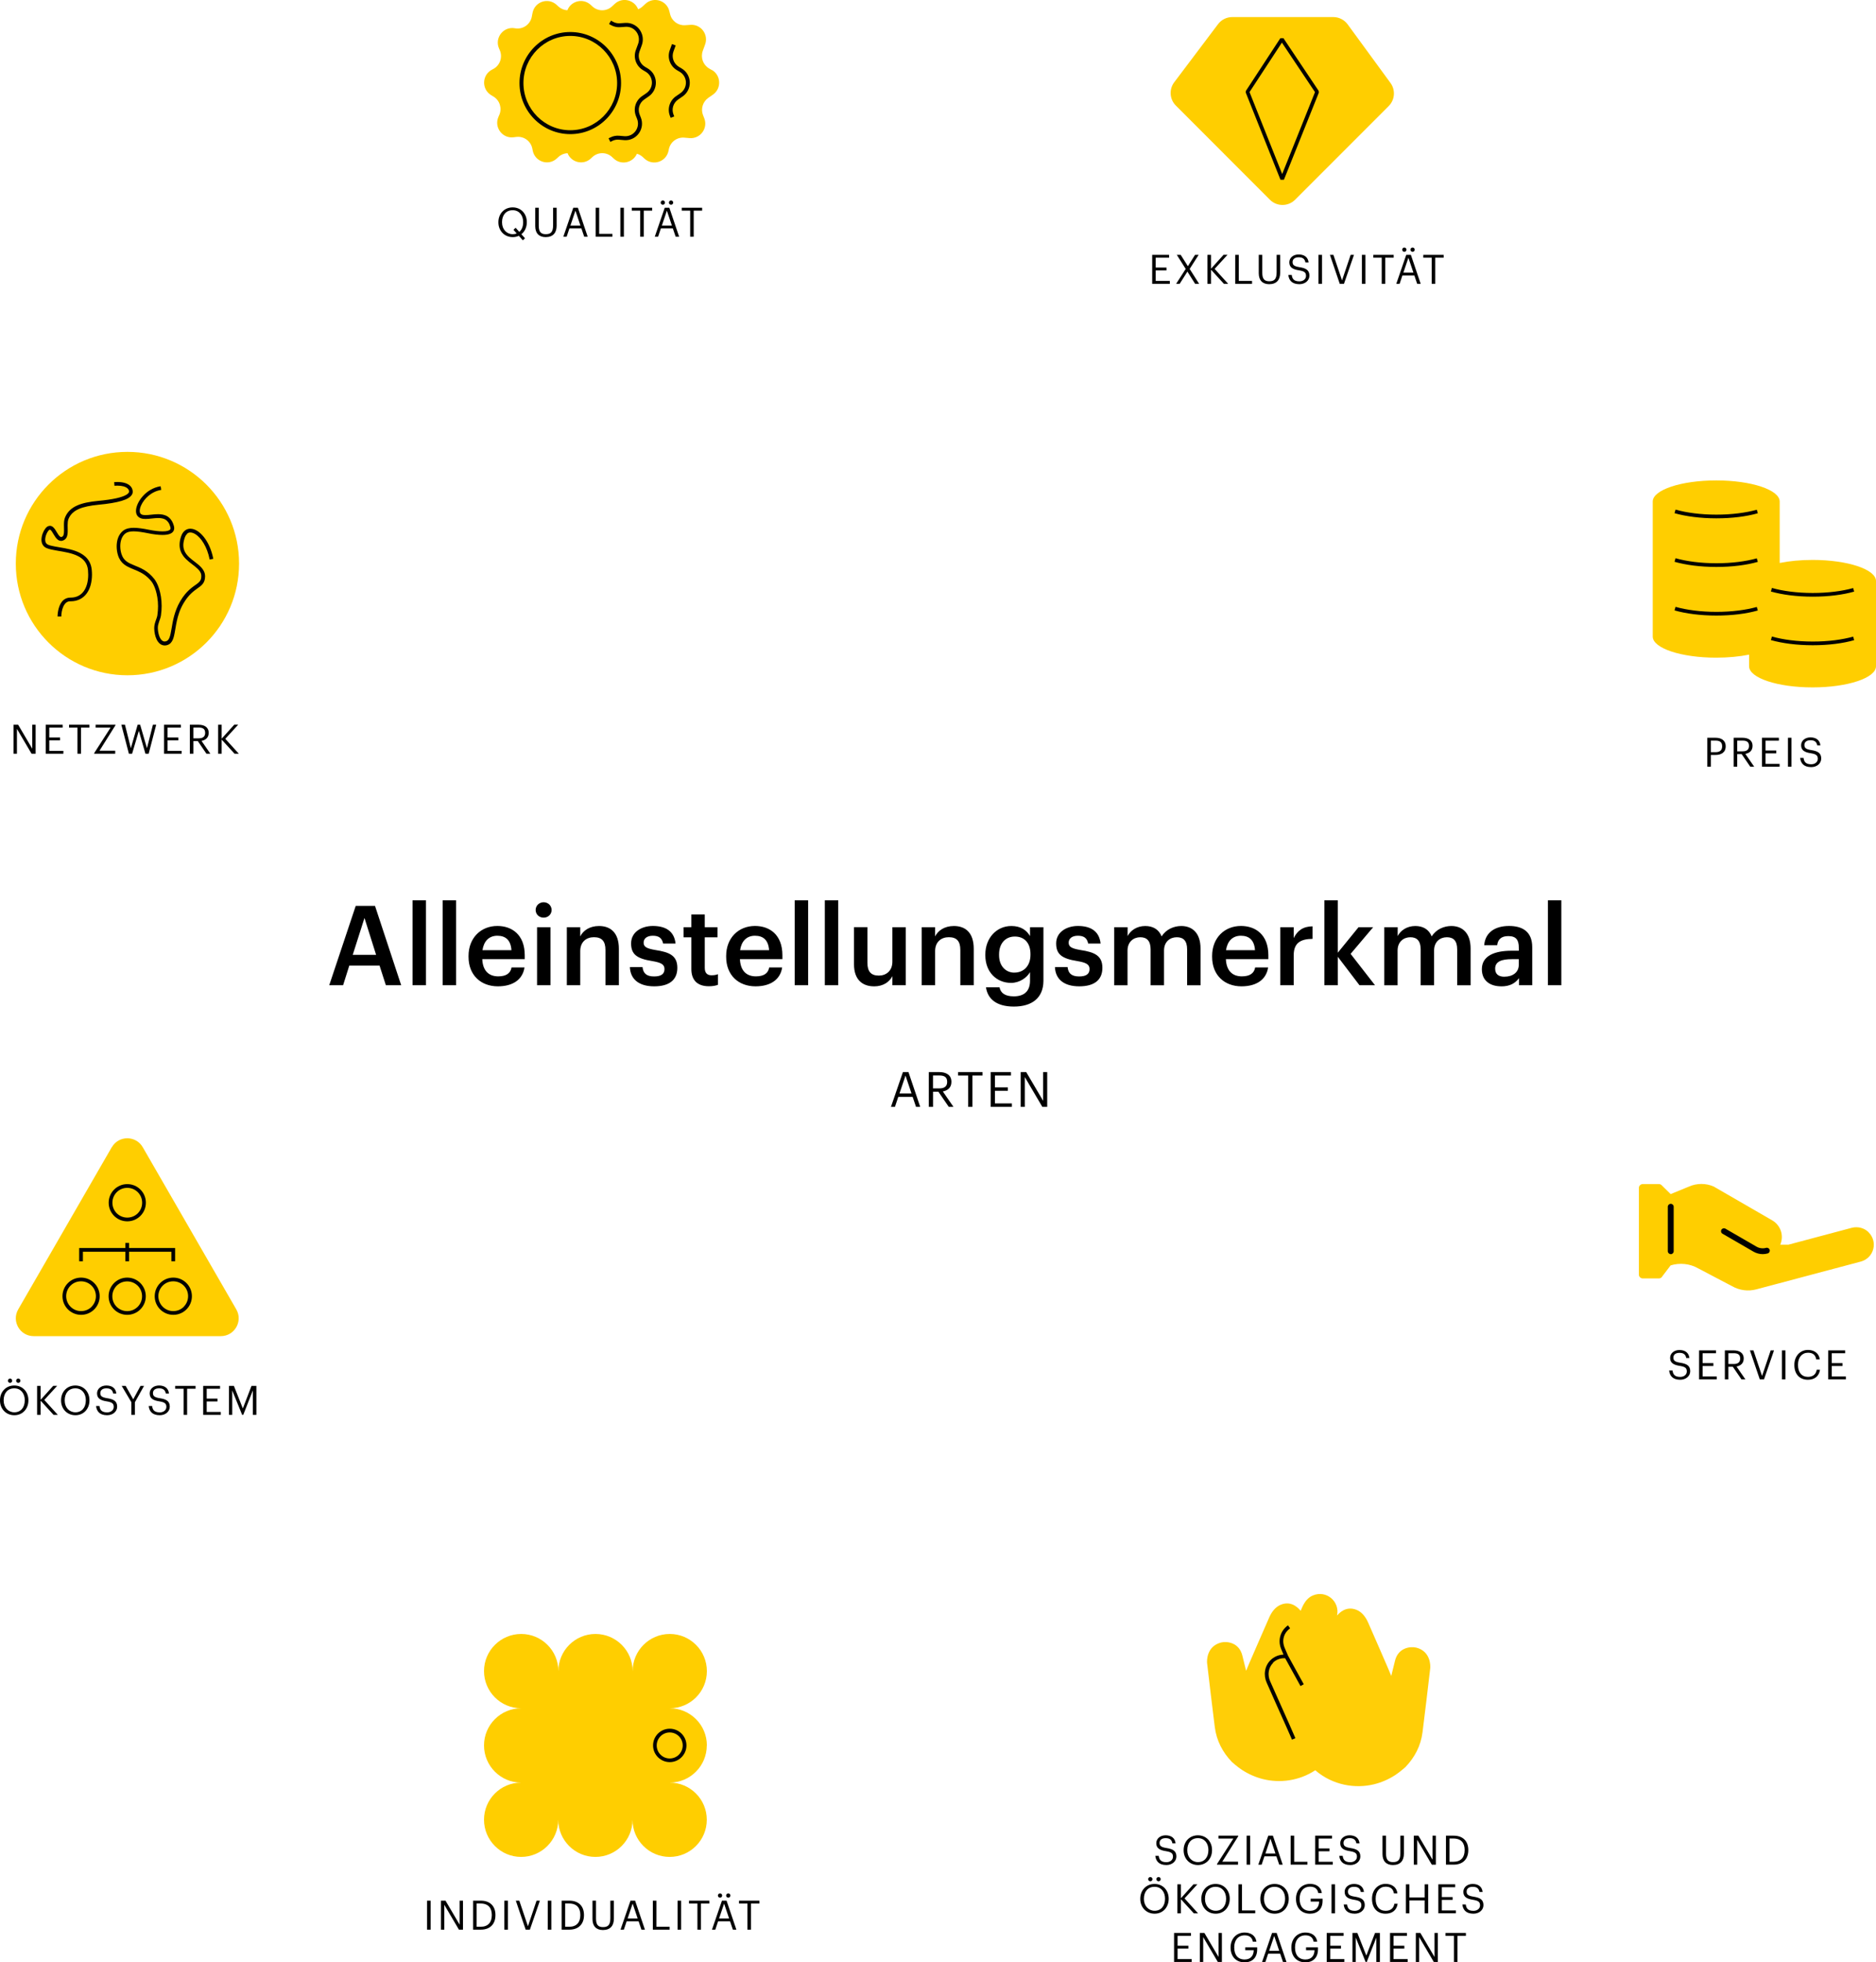 <?xml version="1.0" encoding="UTF-8"?>
<svg xmlns="http://www.w3.org/2000/svg" xmlns:xlink="http://www.w3.org/1999/xlink" id="Ebene_1" data-name="Ebene 1" viewBox="0 0 462.98 483.99">
  <defs>
    <style>
      .cls-1 {
        fill: #ffce07;
      }

      .cls-1, .cls-2, .cls-3, .cls-4, .cls-5 {
        stroke-width: 0px;
      }

      .cls-6 {
        clip-path: url(#clippath);
      }

      .cls-2 {
        fill: none;
      }

      .cls-3 {
        fill-rule: evenodd;
      }

      .cls-3, .cls-5 {
        fill: #ffce00;
      }

      .cls-4 {
        fill: #000;
      }
    </style>
    <clipPath id="clippath">
      <rect class="cls-2" x="404.45" y="292" width="58" height="26.26"></rect>
    </clipPath>
  </defs>
  <path class="cls-4" d="M3.35,185.9v-7.15h1.13l3.48,5.91v-5.91h.83v7.15h-1l-3.61-6.13v6.13h-.83ZM11.29,185.9v-7.15h4.17v.71h-3.3v2.43h2.66v.71h-2.66v2.59h3.48v.71h-4.35ZM19.12,185.9v-6.44h-2.08v-.71h5.03v.71h-2.08v6.44h-.87ZM23.24,185.9v-.14l4.05-6.3h-3.69v-.71h4.89v.13l-3.94,6.28h3.88v.74h-5.19ZM31.81,185.9l-1.86-7.15h.89l1.45,5.77,1.68-5.77h.62l1.68,5.79,1.47-5.79h.81l-1.86,7.15h-.8l-1.62-5.65-1.67,5.65h-.79ZM40.48,185.9v-7.15h4.17v.71h-3.3v2.43h2.66v.71h-2.66v2.59h3.48v.71h-4.35ZM46.85,185.9v-7.15h2.15c1.37,0,2.5.56,2.5,1.99v.04c0,1.18-.79,1.76-1.77,1.95l2.19,3.17h-.97l-2.13-3.11h-1.1v3.11h-.87ZM47.72,182.1h1.34c1.02,0,1.57-.44,1.57-1.32v-.04c0-.97-.6-1.29-1.57-1.29h-1.34v2.65ZM53.83,185.9v-7.15h.87v3.44l3.11-3.45h.97l-3.18,3.48,3.34,3.68h-1.05l-3.19-3.49v3.49h-.87Z"></path>
  <path class="cls-5" d="M31.45,166.55c15.22,0,27.55-12.33,27.55-27.55s-12.33-27.55-27.55-27.55-27.55,12.33-27.55,27.55,12.33,27.55,27.55,27.55Z"></path>
  <path class="cls-4" d="M28.25,119.81c.26-.02.49-.03.72-.03,1.26,0,2,.28,2.39.58.39.3.49.63.49.86,0,.1-.02.17-.03.2-.09.18-.27.39-.62.6-.52.32-1.36.62-2.52.88-1.17.26-2.65.47-4.47.64-2.04.2-3.77.51-5.16,1.13-1.39.61-2.44,1.57-3,2.96-.24.59-.27,1.24-.27,1.87,0,.46.02.92.02,1.33s-.02.77-.1,1.03c-.03.13-.08.23-.13.31-.05.08-.1.13-.18.17-.14.08-.23.11-.3.11-.06,0-.12-.02-.2-.06-.13-.08-.31-.26-.48-.5-.26-.37-.52-.87-.81-1.3-.15-.21-.31-.42-.51-.59-.2-.17-.46-.31-.77-.31-.19,0-.38.05-.56.15-.23.12-.41.31-.58.53-.5.66-.93,1.71-.95,2.74,0,.39.07.79.26,1.16.19.36.5.68.92.87.72.33,1.68.49,2.75.68,1.61.27,3.46.56,4.91,1.25.73.34,1.34.78,1.8,1.35.45.57.76,1.28.85,2.21.03.38.05.75.05,1.11,0,1.75-.42,3.17-1.15,4.14-.74.96-1.76,1.5-3.15,1.51h-.12c-.64,0-1.19.22-1.62.56-.64.52-1,1.28-1.22,2.03-.22.75-.3,1.51-.3,2.07h.92c0-.64.13-1.65.49-2.43.18-.4.41-.73.69-.96s.6-.36,1.04-.36h.12c1.64,0,2.99-.69,3.88-1.87.89-1.18,1.34-2.8,1.35-4.69,0-.39-.02-.78-.06-1.19-.13-1.46-.77-2.57-1.67-3.34-1.35-1.17-3.21-1.66-4.96-1.99-.88-.17-1.72-.3-2.45-.43-.73-.13-1.36-.28-1.76-.47-.24-.12-.38-.26-.49-.46-.1-.2-.16-.45-.16-.74,0-.5.16-1.1.39-1.57.12-.24.24-.45.37-.61.12-.16.24-.25.28-.27.06-.03.1-.04.13-.04s.06,0,.12.05c.11.06.27.25.43.51.25.38.51.88.83,1.32.16.22.34.43.56.6.22.17.5.29.82.29.26,0,.53-.08.77-.23.2-.12.36-.28.48-.46.18-.27.27-.57.32-.88.05-.31.06-.64.06-.97,0-.44-.02-.9-.02-1.33,0-.59.05-1.14.21-1.52.47-1.15,1.29-1.91,2.52-2.46,1.23-.55,2.88-.86,4.87-1.06,2.45-.23,4.33-.54,5.7-.95.68-.2,1.24-.43,1.68-.7.44-.27.78-.59.97-.99.08-.18.12-.38.12-.6,0-.51-.24-1.13-.85-1.6-.61-.46-1.55-.77-2.95-.77-.24,0-.51.01-.78.03l.07.92h.01Z"></path>
  <path class="cls-4" d="M46.18,131.61c.24-.19.49-.28.79-.28.35,0,.78.13,1.24.41.68.42,1.42,1.19,2.05,2.25.64,1.06,1.17,2.42,1.48,4.01l.9-.17c-.44-2.26-1.31-4.1-2.33-5.38-.51-.64-1.06-1.15-1.62-1.5-.56-.35-1.15-.55-1.72-.55-.49,0-.98.16-1.37.49-.39.32-.7.79-.9,1.39-.27.77-.38,1.47-.38,2.11,0,1.11.38,2.02.92,2.75.82,1.1,1.98,1.84,2.9,2.59.46.37.85.73,1.12,1.11.27.38.42.75.42,1.19v.06c0,.62-.13.96-.36,1.26-.17.23-.42.44-.74.68-.98.72-2.58,1.65-4.11,4.27-1.43,2.44-1.82,4.88-2.13,6.73-.16.93-.3,1.71-.52,2.24-.11.27-.23.47-.37.61s-.28.23-.49.29c-.12.03-.22.05-.32.05-.24,0-.43-.07-.63-.23-.3-.23-.57-.68-.75-1.24-.19-.56-.3-1.22-.31-1.86v-.05c0-.51.14-1,.31-1.5.17-.5.38-1,.46-1.56.12-.82.17-1.59.17-2.32,0-1.65-.26-3.07-.61-4.19-.35-1.13-.8-1.96-1.21-2.48-1.63-2.08-3.51-2.77-5-3.38-.75-.31-1.4-.59-1.91-1s-.92-.93-1.19-1.79c-.18-.56-.29-1.23-.29-1.9,0-.63.09-1.25.3-1.79.2-.54.51-1.01.95-1.35.46-.36,1.12-.53,2.05-.53s2.2.19,3.67.49c1.2.24,2.41.4,3.45.4.75,0,1.4-.08,1.94-.31.27-.12.5-.28.68-.52.18-.23.27-.53.27-.84,0-.16-.02-.32-.06-.48-.3-1.17-.86-1.94-1.57-2.4-.72-.45-1.54-.57-2.33-.57-1.14,0-2.29.24-3.14.23-.34,0-.63-.04-.83-.11-.21-.08-.34-.18-.45-.35-.08-.12-.13-.32-.13-.58,0-.38.12-.88.36-1.4.36-.79.99-1.65,1.83-2.35.85-.7,1.9-1.24,3.11-1.43l-.14-.9c-1.87.29-3.39,1.3-4.43,2.48-.52.59-.93,1.22-1.21,1.84-.28.62-.44,1.22-.44,1.78,0,.38.08.75.27,1.07.22.36.56.6.92.73.36.13.75.17,1.15.17,1,0,2.12-.23,3.14-.23.71,0,1.35.11,1.84.42.5.32.91.84,1.18,1.85.02.1.03.19.03.26,0,.13-.03.21-.09.29-.08.12-.28.24-.61.34-.33.09-.77.13-1.28.13-.94,0-2.11-.15-3.27-.38-1.48-.3-2.76-.5-3.85-.5-1.03,0-1.92.19-2.61.72-.59.46-.99,1.08-1.24,1.75-.25.67-.35,1.4-.35,2.12,0,.77.12,1.52.33,2.19.32,1.01.85,1.73,1.5,2.23.97.76,2.13,1.1,3.29,1.62s2.35,1.2,3.47,2.61c.31.39.73,1.15,1.05,2.19.32,1.04.57,2.37.57,3.92,0,.68-.05,1.42-.16,2.19-.05.39-.23.86-.42,1.39-.18.53-.36,1.12-.36,1.79v.08h0v.02c.02.96.22,1.95.61,2.75.2.4.46.75.79,1.02.33.27.75.43,1.2.43.19,0,.37-.03.56-.08.36-.1.67-.29.91-.54.42-.45.64-1.04.81-1.72.25-1.02.39-2.28.69-3.66.3-1.38.76-2.88,1.64-4.37,1.29-2.19,2.52-3.03,3.5-3.74.49-.35.95-.66,1.29-1.12.35-.46.55-1.05.55-1.81v-.06h0c-.01-.9-.44-1.61-.98-2.19-.82-.88-1.95-1.56-2.85-2.38-.45-.41-.83-.85-1.1-1.34-.27-.49-.44-1.04-.44-1.72,0-.52.1-1.11.34-1.81.16-.48.38-.79.61-.98v-.04Z"></path>
  <path class="cls-4" d="M3.54,348.33c1.59,0,2.57-1.2,2.57-2.93v-.08c0-1.6-.94-2.9-2.59-2.9s-2.62,1.22-2.62,2.92v.08c0,1.73,1.15,2.91,2.64,2.91ZM3.54,349.05c-2.11,0-3.54-1.62-3.54-3.62v-.08c0-2.03,1.42-3.63,3.52-3.63s3.49,1.6,3.49,3.61v.08c0,2.02-1.39,3.64-3.47,3.64ZM2.48,341.07c-.29,0-.53-.24-.53-.53s.24-.53.53-.53.53.24.53.53-.24.53-.53.53ZM4.51,341.07c-.29,0-.53-.24-.53-.53s.24-.53.53-.53.53.24.53.53-.24.53-.53.53ZM9.16,348.96v-7.15h.87v3.44l3.11-3.45h.97l-3.18,3.48,3.34,3.68h-1.05l-3.19-3.49v3.49h-.87ZM18.61,348.33c1.59,0,2.57-1.2,2.57-2.93v-.08c0-1.6-.94-2.9-2.59-2.9s-2.62,1.22-2.62,2.92v.08c0,1.73,1.15,2.91,2.64,2.91ZM18.61,349.05c-2.11,0-3.54-1.62-3.54-3.62v-.08c0-2.03,1.42-3.63,3.52-3.63s3.49,1.6,3.49,3.61v.08c0,2.02-1.39,3.64-3.47,3.64ZM26.44,349.05c-1.91,0-2.6-1.05-2.73-2.27h.84c.11.85.45,1.57,1.89,1.57.92,0,1.63-.54,1.63-1.35s-.37-1.15-1.73-1.37c-1.5-.23-2.39-.7-2.39-1.97,0-1.1.95-1.94,2.3-1.94,1.43,0,2.32.7,2.46,1.97h-.78c-.17-.9-.69-1.27-1.68-1.27s-1.49.49-1.49,1.16.26,1.06,1.72,1.28c1.59.25,2.43.73,2.43,2.08,0,1.2-1.05,2.11-2.47,2.11ZM32.42,348.96v-3.12l-2.39-4.03h.98l1.87,3.32,1.8-3.32h.87l-2.26,4.04v3.11h-.87ZM39.43,349.05c-1.91,0-2.6-1.05-2.73-2.27h.84c.11.85.45,1.57,1.89,1.57.92,0,1.63-.54,1.63-1.35s-.37-1.15-1.73-1.37c-1.5-.23-2.39-.7-2.39-1.97,0-1.1.95-1.94,2.3-1.94,1.43,0,2.32.7,2.46,1.97h-.78c-.17-.9-.69-1.27-1.68-1.27s-1.49.49-1.49,1.16.26,1.06,1.72,1.28c1.59.25,2.43.73,2.43,2.08,0,1.2-1.05,2.11-2.47,2.11ZM45.31,348.96v-6.44h-2.08v-.71h5.03v.71h-2.08v6.44h-.87ZM50.14,348.96v-7.15h4.17v.71h-3.3v2.43h2.66v.71h-2.66v2.59h3.48v.71h-4.35ZM56.51,348.96v-7.15h1.21l2.21,5.57,2.14-5.57h1.2v7.15h-.87v-6.02l-2.37,6.02h-.27l-2.45-6.02v6.02h-.8Z"></path>
  <path class="cls-5" d="M27.58,282.95l-23.08,39.99c-1.7,2.94.42,6.61,3.82,6.61h46.17c3.39,0,5.52-3.67,3.82-6.61l-23.08-39.99c-1.7-2.94-5.94-2.94-7.63,0h0Z"></path>
  <path class="cls-4" d="M31.41,292.05c-2.53,0-4.59,2.05-4.59,4.59s2.05,4.59,4.59,4.59,4.59-2.05,4.59-4.59-2.05-4.59-4.59-4.59ZM34.01,299.24c-.67.67-1.58,1.07-2.6,1.07s-1.93-.41-2.6-1.07c-.67-.67-1.07-1.58-1.07-2.6s.41-1.93,1.07-2.6c.67-.67,1.58-1.07,2.6-1.07s1.93.41,2.6,1.07c.67.67,1.07,1.58,1.07,2.6s-.41,1.93-1.07,2.6Z"></path>
  <path class="cls-4" d="M20.01,315.11c-2.53,0-4.59,2.05-4.59,4.59s2.05,4.59,4.59,4.59,4.59-2.05,4.59-4.59-2.05-4.59-4.59-4.59ZM22.61,322.3c-.67.67-1.58,1.07-2.6,1.07s-1.93-.41-2.6-1.08c-.67-.67-1.07-1.58-1.08-2.6,0-1.01.41-1.93,1.07-2.6.67-.67,1.58-1.07,2.6-1.07s1.93.41,2.6,1.07c.67.67,1.07,1.58,1.07,2.6s-.41,1.93-1.07,2.6h0Z"></path>
  <path class="cls-4" d="M31.39,315.11c-2.53,0-4.59,2.05-4.59,4.59s2.05,4.59,4.59,4.59,4.59-2.05,4.59-4.59-2.05-4.59-4.59-4.59ZM33.99,322.3c-.67.67-1.58,1.07-2.6,1.08-1.01,0-1.93-.41-2.6-1.07-.67-.67-1.07-1.58-1.07-2.6s.41-1.93,1.07-2.6c.67-.67,1.58-1.07,2.6-1.07s1.93.41,2.6,1.07c.67.67,1.07,1.58,1.07,2.6s-.41,1.93-1.08,2.6h0Z"></path>
  <path class="cls-4" d="M42.77,315.11c-2.53,0-4.59,2.05-4.59,4.59s2.05,4.59,4.59,4.59,4.59-2.05,4.59-4.59-2.05-4.59-4.59-4.59ZM45.36,322.3c-.67.67-1.58,1.07-2.6,1.07s-1.93-.41-2.6-1.08c-.67-.67-1.07-1.58-1.08-2.6,0-1.01.41-1.93,1.07-2.6.67-.67,1.58-1.07,2.6-1.07s1.93.41,2.6,1.07c.67.67,1.07,1.58,1.07,2.6s-.41,1.93-1.07,2.6h0Z"></path>
  <path class="cls-4" d="M43.22,308.27v-.46h-11.36v-1.25h-.92v1.25h-11.4v3.27h.92v-2.35h10.48v2.35h.92v-2.35h10.44v2.35h.92v-2.81h0Z"></path>
  <path class="cls-5" d="M174.45,430.49c0-5.06-4.1-9.16-9.16-9.16,5.06,0,9.16-4.1,9.16-9.16s-4.1-9.17-9.16-9.17-9.16,4.11-9.16,9.17c0-5.06-4.11-9.17-9.17-9.17s-9.16,4.11-9.16,9.17c0-5.06-4.11-9.17-9.17-9.17s-9.18,4.1-9.18,9.16,4.11,9.17,9.16,9.17c-5.06,0-9.16,4.1-9.16,9.16s4.11,9.17,9.16,9.17c-5.06,0-9.16,4.1-9.16,9.16s4.11,9.17,9.16,9.17,9.16-4.11,9.16-9.17c0,5.06,4.11,9.17,9.17,9.17s9.16-4.11,9.16-9.17c0,5.06,4.11,9.17,9.17,9.17s9.16-4.11,9.16-9.17-4.1-9.16-9.16-9.16c5.06,0,9.16-4.11,9.16-9.17h.01Z"></path>
  <path class="cls-4" d="M165.29,426.37c-2.28,0-4.12,1.85-4.12,4.12s1.85,4.12,4.12,4.12,4.12-1.85,4.12-4.12-1.85-4.12-4.12-4.12ZM167.55,432.77c-.58.58-1.38.94-2.27.94s-1.69-.36-2.27-.94c-.58-.58-.94-1.38-.94-2.27s.36-1.68.94-2.27c.58-.58,1.38-.94,2.27-.94s1.68.36,2.27.94c.58.58.94,1.38.94,2.27s-.36,1.68-.94,2.27Z"></path>
  <path class="cls-4" d="M105.4,475.93v-7.15h.87v7.15h-.87ZM108.82,475.93v-7.15h1.13l3.48,5.91v-5.91h.83v7.15h-1l-3.61-6.13v6.13h-.83ZM117.63,475.22h.98c1.84,0,2.76-1.1,2.76-2.85v-.08c0-1.65-.8-2.81-2.77-2.81h-.97v5.74ZM116.76,475.93v-7.15h1.89c2.46,0,3.62,1.52,3.62,3.51v.09c0,1.98-1.14,3.55-3.64,3.55h-1.87ZM124.47,475.93v-7.15h.87v7.15h-.87ZM129.73,475.93l-2.43-7.15h.86l2.13,6.31,2.13-6.31h.82l-2.47,7.15h-1.04ZM135.19,475.93v-7.15h.87v7.15h-.87ZM139.48,475.22h.98c1.84,0,2.76-1.1,2.76-2.85v-.08c0-1.65-.8-2.81-2.77-2.81h-.97v5.74ZM138.61,475.93v-7.15h1.89c2.46,0,3.62,1.52,3.62,3.51v.09c0,1.98-1.14,3.55-3.64,3.55h-1.87ZM148.79,476.02c-1.64,0-2.57-.96-2.57-2.7v-4.54h.87v4.44c0,1.5.53,2.08,1.72,2.08s1.82-.46,1.82-2.21v-4.31h.87v4.43c0,1.74-.87,2.81-2.71,2.81ZM153.14,475.93l2.46-7.15h1.14l2.42,7.15h-.86l-.7-2.06h-2.95l-.69,2.06h-.82ZM156.13,469.5l-1.24,3.68h2.48l-1.24-3.68ZM161.12,475.93v-7.15h.87v6.44h3.27v.71h-4.14ZM167.22,475.93v-7.15h.87v7.15h-.87ZM172.12,475.93v-6.44h-2.08v-.71h5.03v.71h-2.08v6.44h-.87ZM175.71,475.93l2.46-7.15h1.14l2.42,7.15h-.86l-.7-2.06h-2.95l-.69,2.06h-.82ZM178.7,469.5l-1.24,3.68h2.48l-1.24-3.68ZM177.7,468.04c-.29,0-.53-.24-.53-.53s.24-.53.53-.53.53.24.53.53-.24.53-.53.53ZM179.73,468.04c-.29,0-.53-.24-.53-.53s.24-.53.53-.53.53.24.53.53-.24.53-.53.53ZM184.46,475.93v-6.44h-2.08v-.71h5.03v.71h-2.08v6.44h-.87Z"></path>
  <path class="cls-4" d="M287.85,459.99c-1.91,0-2.6-1.05-2.73-2.27h.84c.11.85.45,1.57,1.89,1.57.92,0,1.63-.54,1.63-1.35s-.37-1.15-1.73-1.37c-1.5-.23-2.39-.7-2.39-1.97,0-1.1.95-1.94,2.3-1.94,1.43,0,2.32.7,2.46,1.97h-.78c-.17-.9-.69-1.27-1.68-1.27s-1.49.49-1.49,1.16.26,1.06,1.72,1.28c1.59.25,2.43.73,2.43,2.08,0,1.2-1.05,2.11-2.47,2.11ZM295.65,459.27c1.59,0,2.57-1.2,2.57-2.93v-.08c0-1.6-.94-2.9-2.59-2.9s-2.62,1.22-2.62,2.92v.08c0,1.73,1.15,2.91,2.64,2.91ZM295.65,459.99c-2.11,0-3.54-1.62-3.54-3.62v-.08c0-2.03,1.42-3.63,3.52-3.63s3.49,1.6,3.49,3.61v.08c0,2.02-1.39,3.64-3.47,3.64ZM300.34,459.9v-.14l4.05-6.3h-3.69v-.71h4.89v.13l-3.94,6.28h3.88v.74h-5.19ZM307.66,459.9v-7.15h.87v7.15h-.87ZM310.54,459.9l2.46-7.15h1.14l2.42,7.15h-.86l-.7-2.06h-2.95l-.69,2.06h-.82ZM313.53,453.47l-1.24,3.68h2.48l-1.24-3.68ZM318.52,459.9v-7.15h.87v6.44h3.27v.71h-4.14ZM324.57,459.9v-7.15h4.17v.71h-3.3v2.43h2.66v.71h-2.66v2.59h3.48v.71h-4.35ZM333.25,459.99c-1.91,0-2.6-1.05-2.73-2.27h.84c.11.85.45,1.57,1.89,1.57.92,0,1.63-.54,1.63-1.35s-.37-1.15-1.73-1.37c-1.5-.23-2.39-.7-2.39-1.97,0-1.1.95-1.94,2.3-1.94,1.43,0,2.32.7,2.46,1.97h-.78c-.17-.9-.69-1.27-1.68-1.27s-1.49.49-1.49,1.16.26,1.06,1.72,1.28c1.59.25,2.43.73,2.43,2.08,0,1.2-1.05,2.11-2.47,2.11ZM343.76,459.99c-1.64,0-2.57-.96-2.57-2.7v-4.54h.87v4.44c0,1.5.53,2.08,1.72,2.08s1.82-.46,1.82-2.21v-4.31h.87v4.43c0,1.74-.87,2.81-2.71,2.81ZM348.92,459.9v-7.15h1.13l3.48,5.91v-5.91h.83v7.15h-1l-3.61-6.13v6.13h-.83ZM357.72,459.19h.98c1.84,0,2.76-1.1,2.76-2.85v-.08c0-1.65-.8-2.81-2.77-2.81h-.97v5.74ZM356.85,459.9v-7.15h1.89c2.46,0,3.62,1.52,3.62,3.51v.09c0,1.98-1.14,3.55-3.64,3.55h-1.87ZM284.95,471.27c1.59,0,2.57-1.2,2.57-2.93v-.08c0-1.6-.94-2.9-2.59-2.9s-2.62,1.22-2.62,2.92v.08c0,1.73,1.15,2.91,2.64,2.91ZM284.95,471.99c-2.11,0-3.54-1.62-3.54-3.62v-.08c0-2.03,1.42-3.63,3.52-3.63s3.49,1.6,3.49,3.61v.08c0,2.02-1.39,3.64-3.47,3.64ZM283.89,464.01c-.29,0-.53-.24-.53-.53s.24-.53.53-.53.53.24.53.53-.24.53-.53.53ZM285.92,464.01c-.29,0-.53-.24-.53-.53s.24-.53.53-.53.53.24.53.53-.24.53-.53.53ZM290.56,471.9v-7.15h.87v3.44l3.11-3.45h.97l-3.18,3.48,3.34,3.68h-1.05l-3.19-3.49v3.49h-.87ZM300.02,471.27c1.59,0,2.57-1.2,2.57-2.93v-.08c0-1.6-.94-2.9-2.59-2.9s-2.62,1.22-2.62,2.92v.08c0,1.73,1.15,2.91,2.64,2.91ZM300.02,471.99c-2.11,0-3.54-1.62-3.54-3.62v-.08c0-2.03,1.42-3.63,3.52-3.63s3.49,1.6,3.49,3.61v.08c0,2.02-1.39,3.64-3.47,3.64ZM305.64,471.9v-7.15h.87v6.44h3.27v.71h-4.14ZM314.58,471.27c1.59,0,2.57-1.2,2.57-2.93v-.08c0-1.6-.94-2.9-2.59-2.9s-2.62,1.22-2.62,2.92v.08c0,1.73,1.15,2.91,2.64,2.91ZM314.58,471.99c-2.11,0-3.54-1.62-3.54-3.62v-.08c0-2.03,1.42-3.63,3.52-3.63s3.49,1.6,3.49,3.61v.08c0,2.02-1.39,3.64-3.47,3.64ZM323.3,471.99c-2.2,0-3.46-1.53-3.46-3.62v-.08c0-2.09,1.41-3.65,3.46-3.65,1.42,0,2.69.66,2.91,2.27h-.87c-.2-1.14-.98-1.58-2.02-1.58-1.64,0-2.58,1.2-2.58,2.95v.08c0,1.77.88,2.93,2.56,2.93,1.55,0,2.22-1.01,2.25-2.28h-2.09v-.72h2.94v.53c0,2.07-1.27,3.17-3.1,3.17ZM328.61,471.9v-7.15h.87v7.15h-.87ZM334.34,471.99c-1.91,0-2.6-1.05-2.73-2.27h.84c.11.85.45,1.57,1.89,1.57.92,0,1.63-.54,1.63-1.35s-.37-1.15-1.73-1.37c-1.5-.23-2.39-.7-2.39-1.97,0-1.1.95-1.94,2.3-1.94,1.43,0,2.32.7,2.46,1.97h-.78c-.17-.9-.69-1.27-1.68-1.27s-1.49.49-1.49,1.16.26,1.06,1.72,1.28c1.59.25,2.43.73,2.43,2.08,0,1.2-1.05,2.11-2.47,2.11ZM341.94,471.99c-2.07,0-3.34-1.42-3.34-3.62v-.08c0-2.12,1.42-3.65,3.36-3.65,1.49,0,2.75.79,2.9,2.34h-.86c-.18-1.09-.81-1.65-2.03-1.65-1.48,0-2.47,1.15-2.47,2.95v.08c0,1.82.92,2.92,2.46,2.92,1.17,0,1.98-.59,2.16-1.75h.81c-.25,1.65-1.39,2.46-2.99,2.46ZM346.96,471.9v-7.15h.87v3.24h3.76v-3.24h.87v7.15h-.87v-3.18h-3.76v3.18h-.87ZM354.96,471.9v-7.15h4.17v.71h-3.3v2.43h2.66v.71h-2.66v2.59h3.48v.71h-4.35ZM363.63,471.99c-1.91,0-2.6-1.05-2.73-2.27h.84c.11.85.45,1.57,1.89,1.57.92,0,1.63-.54,1.63-1.35s-.37-1.15-1.73-1.37c-1.5-.23-2.39-.7-2.39-1.97,0-1.1.95-1.94,2.3-1.94,1.43,0,2.32.7,2.46,1.97h-.78c-.17-.9-.69-1.27-1.68-1.27s-1.49.49-1.49,1.16.26,1.06,1.72,1.28c1.59.25,2.43.73,2.43,2.08,0,1.2-1.05,2.11-2.47,2.11ZM289.75,483.9v-7.15h4.17v.71h-3.3v2.43h2.66v.71h-2.66v2.59h3.48v.71h-4.35ZM296.11,483.9v-7.15h1.13l3.48,5.91v-5.91h.83v7.15h-1l-3.61-6.13v6.13h-.83ZM307.16,483.99c-2.2,0-3.46-1.53-3.46-3.62v-.08c0-2.09,1.41-3.65,3.46-3.65,1.42,0,2.69.66,2.91,2.27h-.87c-.2-1.14-.98-1.58-2.02-1.58-1.64,0-2.58,1.2-2.58,2.95v.08c0,1.77.88,2.93,2.56,2.93,1.55,0,2.22-1.01,2.25-2.28h-2.09v-.72h2.94v.53c0,2.07-1.27,3.17-3.1,3.17ZM311.47,483.9l2.46-7.15h1.14l2.42,7.15h-.86l-.7-2.06h-2.95l-.69,2.06h-.82ZM314.46,477.47l-1.24,3.68h2.48l-1.24-3.68ZM322.16,483.99c-2.2,0-3.46-1.53-3.46-3.62v-.08c0-2.09,1.41-3.65,3.46-3.65,1.42,0,2.69.66,2.91,2.27h-.87c-.2-1.14-.98-1.58-2.02-1.58-1.64,0-2.58,1.2-2.58,2.95v.08c0,1.77.88,2.93,2.56,2.93,1.55,0,2.22-1.01,2.25-2.28h-2.09v-.72h2.94v.53c0,2.07-1.27,3.17-3.1,3.17ZM327.42,483.9v-7.15h4.17v.71h-3.3v2.43h2.66v.71h-2.66v2.59h3.48v.71h-4.35ZM333.78,483.9v-7.15h1.21l2.21,5.57,2.14-5.57h1.2v7.15h-.87v-6.02l-2.37,6.02h-.27l-2.45-6.02v6.02h-.8ZM343.05,483.9v-7.15h4.17v.71h-3.3v2.43h2.66v.71h-2.66v2.59h3.48v.71h-4.35ZM349.41,483.9v-7.15h1.13l3.48,5.91v-5.91h.83v7.15h-1l-3.61-6.13v6.13h-.83ZM358.82,483.9v-6.44h-2.08v-.71h5.03v.71h-2.08v6.44h-.87Z"></path>
  <path class="cls-1" d="M320.29,396.51h0s0,0,0,0h0Z"></path>
  <path class="cls-1" d="M349.5,406.37c-1.36-.34-4.43-.05-5.23,3.25-.3,1.24-.61,2.48-.92,3.73.02-.1-4.91-11.36-5.7-13.15-.57-1.3-1.46-2.55-2.8-3.12-2.72-1.15-4.48.92-4.88,1.38.75-3.49-2.67-6.39-6.03-4.93-2.11.92-2.77,3.53-2.95,3.75-.2-.18-2.02-2.72-4.96-1.47-1.35.58-2.23,1.82-2.8,3.12-.78,1.79-5.72,13.06-5.7,13.15-.31-1.25-.61-2.49-.92-3.73-.8-3.3-3.87-3.59-5.23-3.25-3.62.91-3.54,4.53-3.48,5.08.62,5.25,1.23,10.51,1.9,15.78.43,3.37,1.94,6.23,4.22,8.61,0,0,1.33,1.2,2.45,1.93,1.68,1.1,3.48,1.87,5.32,2.32,4.01.98,8.76.46,12.81-2.2,4.36,3.75,9.91,4.57,14.48,3.46,1.84-.45,3.64-1.22,5.32-2.32,1.11-.73,2.45-1.93,2.45-1.93,2.28-2.38,3.8-5.24,4.22-8.61.67-5.26,1.28-10.52,1.9-15.78.06-.55.14-4.18-3.48-5.08h0Z"></path>
  <path class="cls-1" d="M330.61,397.77h0s0,0,0,0Z"></path>
  <path class="cls-4" d="M314.16,410.09c.34-.34.73-.6,1.17-.79.44-.19.92-.3,1.43-.32.13,0,.27,0,.41.01l3.78,6.86.81-.44-3.89-7.06c-.29-.66-.57-1.32-.85-1.98-.16-.37-.25-.75-.3-1.14-.07-.58,0-1.17.19-1.71.18-.53.5-1.03.92-1.44.17-.17.35-.33.56-.46l-.53-.75c-.24.17-.47.36-.67.57-.51.51-.9,1.12-1.13,1.79-.24.67-.32,1.4-.24,2.12.05.47.17.93.37,1.39.18.45.38.9.57,1.35h-.02c-.61.03-1.2.16-1.75.4-.54.24-1.04.57-1.46.99-.7.7-1.17,1.62-1.32,2.61-.16.97-.02,1.99.4,2.93,1.75,3.95,3.3,7.45,4.76,10.68.26.58.52,1.17.78,1.77.23.53.46,1.06.7,1.6l.84-.37c-.24-.53-.46-1.06-.69-1.58-.26-.6-.52-1.2-.78-1.79-1.46-3.23-3.01-6.72-4.76-10.67-.35-.78-.46-1.62-.34-2.42.13-.79.5-1.54,1.06-2.1h0Z"></path>
  <path class="cls-4" d="M414.66,340.3c-1.91,0-2.6-1.05-2.73-2.27h.84c.11.85.45,1.57,1.89,1.57.92,0,1.63-.54,1.63-1.35s-.37-1.15-1.73-1.37c-1.5-.23-2.39-.7-2.39-1.97,0-1.1.95-1.94,2.3-1.94,1.43,0,2.32.7,2.46,1.97h-.78c-.17-.9-.69-1.27-1.68-1.27s-1.49.49-1.49,1.16.26,1.06,1.72,1.28c1.59.25,2.43.73,2.43,2.08,0,1.2-1.05,2.11-2.47,2.11ZM419.32,340.21v-7.15h4.17v.71h-3.3v2.43h2.66v.71h-2.66v2.59h3.48v.71h-4.35ZM425.68,340.21v-7.15h2.15c1.37,0,2.5.56,2.5,1.99v.04c0,1.18-.79,1.76-1.77,1.95l2.19,3.17h-.97l-2.13-3.11h-1.1v3.11h-.87ZM426.55,336.41h1.34c1.02,0,1.57-.44,1.57-1.32v-.04c0-.97-.6-1.29-1.57-1.29h-1.34v2.65ZM434.3,340.21l-2.43-7.15h.86l2.13,6.31,2.13-6.31h.82l-2.47,7.15h-1.04ZM439.76,340.21v-7.15h.87v7.15h-.87ZM446.17,340.3c-2.07,0-3.34-1.42-3.34-3.62v-.08c0-2.12,1.42-3.65,3.36-3.65,1.49,0,2.75.79,2.9,2.34h-.86c-.18-1.09-.81-1.65-2.03-1.65-1.48,0-2.47,1.15-2.47,2.95v.08c0,1.82.92,2.92,2.46,2.92,1.17,0,1.98-.59,2.16-1.75h.81c-.25,1.65-1.39,2.46-2.99,2.46ZM451.19,340.21v-7.15h4.17v.71h-3.3v2.43h2.66v.71h-2.66v2.59h3.48v.71h-4.35Z"></path>
  <g class="cls-6">
    <g>
      <path class="cls-3" d="M461.19,303.95c-1.09-1.09-2.68-1.51-4.17-1.13l-15.67,4.17h-2c.42-.97.51-2.07.24-3.1-.33-1.22-1.12-2.26-2.22-2.9l-14.47-8.36c-1.92-.82-4.09-.83-6.01,0l-4.59,1.88-2.22-2.19c-.18-.18-.42-.28-.68-.28h-3.98c-.25,0-.5.1-.68.28-.18.18-.28.42-.28.67v21.37c0,.25.1.49.28.67.18.18.42.28.67.28h3.98c.25,0,.5-.1.68-.28.06-.06.1-.12.14-.19l2.08-2.74c1.12-.35,2.3-.46,3.47-.34,1.17.12,2.3.48,3.32,1.06l8.39,4.41c1.81,1.03,3.95,1.31,5.96.78l25.82-6.86c1.49-.41,2.65-1.56,3.04-3.05.4-1.48-.03-3.06-1.12-4.14h0Z"></path>
      <path class="cls-4" d="M435.03,309.32c-.79,0-1.58-.21-2.28-.61l-7.66-4.43c-.35-.2-.46-.64-.26-.98.2-.34.65-.46.99-.26l7.66,4.43c.71.41,1.58.52,2.37.3.39-.11.79.12.89.5.11.38-.12.78-.5.88-.4.11-.81.17-1.22.17h0Z"></path>
      <path class="cls-4" d="M412.33,309.32c-.4,0-.73-.32-.73-.72v-10.97c0-.4.32-.72.73-.72s.72.32.72.72v10.98c0,.4-.32.72-.72.72h0Z"></path>
    </g>
  </g>
  <path class="cls-4" d="M421.35,189.11v-7.15h2.03c1.37,0,2.5.6,2.5,2.09v.04c0,1.52-1.14,2.11-2.5,2.11h-1.16v2.91h-.87ZM422.22,185.51h1.22c1.02,0,1.57-.5,1.57-1.42v-.04c0-1.01-.6-1.39-1.57-1.39h-1.22v2.85ZM427.86,189.11v-7.15h2.15c1.37,0,2.5.56,2.5,1.99v.04c0,1.18-.79,1.76-1.77,1.95l2.19,3.17h-.97l-2.13-3.11h-1.1v3.11h-.87ZM428.73,185.31h1.34c1.02,0,1.57-.44,1.57-1.32v-.04c0-.97-.6-1.29-1.57-1.29h-1.34v2.65ZM434.84,189.11v-7.15h4.17v.71h-3.3v2.43h2.66v.71h-2.66v2.59h3.48v.71h-4.35ZM441.25,189.11v-7.15h.87v7.15h-.87ZM446.99,189.2c-1.91,0-2.6-1.05-2.73-2.27h.84c.11.85.45,1.57,1.89,1.57.92,0,1.63-.54,1.63-1.35s-.37-1.15-1.73-1.37c-1.5-.23-2.39-.7-2.39-1.97,0-1.1.95-1.94,2.3-1.94,1.43,0,2.32.7,2.46,1.97h-.78c-.17-.9-.69-1.27-1.68-1.27s-1.49.49-1.49,1.16.26,1.06,1.72,1.28c1.59.25,2.43.73,2.43,2.08,0,1.2-1.05,2.11-2.47,2.11Z"></path>
  <path class="cls-5" d="M447.32,138.1c-2.97,0-5.75.27-8.11.75v-15.15c0-2.88-7.01-5.21-15.66-5.21s-15.67,2.34-15.67,5.21v33.3c0,2.88,7.01,5.21,15.66,5.21,2.97,0,5.75-.27,8.12-.75v2.87c0,2.88,7.01,5.21,15.66,5.21s15.66-2.33,15.66-5.21v-21.02c0-2.88-7.01-5.21-15.66-5.21Z"></path>
  <path class="cls-4" d="M433.56,149.7c-2.67.75-6.17,1.21-9.98,1.21s-7.38-.47-10.07-1.24l-.25.88c2.79.79,6.39,1.27,10.32,1.27s7.45-.46,10.23-1.25l-.25-.88Z"></path>
  <path class="cls-4" d="M433.56,137.71c-2.67.75-6.17,1.21-9.98,1.21s-7.38-.47-10.07-1.24l-.25.88c2.79.79,6.39,1.27,10.32,1.27s7.45-.46,10.23-1.25l-.25-.88Z"></path>
  <path class="cls-4" d="M433.56,125.72c-2.67.75-6.17,1.21-9.98,1.21s-7.38-.47-10.07-1.24l-.25.88c2.79.79,6.39,1.27,10.32,1.27s7.45-.46,10.23-1.25l-.25-.88Z"></path>
  <path class="cls-4" d="M457.34,157.02c-2.67.75-6.17,1.22-9.98,1.21-3.86,0-7.38-.47-10.07-1.24l-.25.88c2.79.79,6.39,1.27,10.32,1.27s7.45-.46,10.23-1.25l-.25-.88Z"></path>
  <path class="cls-4" d="M457.34,145.04c-2.67.75-6.17,1.21-9.98,1.21s-7.38-.47-10.07-1.24l-.25.88c2.79.79,6.39,1.27,10.32,1.27s7.45-.46,10.23-1.25l-.25-.88Z"></path>
  <path class="cls-4" d="M284.35,70v-7.15h4.17v.71h-3.3v2.43h2.66v.71h-2.66v2.59h3.48v.71h-4.35ZM290.26,70l2.36-3.67-2.2-3.48h.96l1.78,2.81,1.77-2.81h.89l-2.22,3.48,2.33,3.67h-.98l-1.91-3.01-1.91,3.01h-.87ZM297.99,70v-7.15h.87v3.44l3.11-3.45h.97l-3.18,3.48,3.34,3.68h-1.05l-3.19-3.49v3.49h-.87ZM304.85,70v-7.15h.87v6.44h3.27v.71h-4.14ZM313.22,70.09c-1.64,0-2.57-.96-2.57-2.7v-4.54h.87v4.44c0,1.5.53,2.08,1.72,2.08s1.82-.46,1.82-2.21v-4.31h.87v4.43c0,1.74-.87,2.81-2.71,2.81ZM320.68,70.09c-1.91,0-2.6-1.05-2.73-2.27h.84c.11.85.45,1.57,1.89,1.57.92,0,1.63-.54,1.63-1.35s-.37-1.15-1.73-1.37c-1.5-.23-2.39-.7-2.39-1.97,0-1.1.95-1.94,2.3-1.94,1.43,0,2.32.7,2.46,1.97h-.78c-.17-.9-.69-1.27-1.68-1.27s-1.49.49-1.49,1.16.26,1.06,1.72,1.28c1.59.25,2.43.73,2.43,2.08,0,1.2-1.05,2.11-2.47,2.11ZM325.39,70v-7.15h.87v7.15h-.87ZM330.64,70l-2.43-7.15h.86l2.13,6.31,2.13-6.31h.82l-2.47,7.15h-1.04ZM336.1,70v-7.15h.87v7.15h-.87ZM341,70v-6.44h-2.08v-.71h5.03v.71h-2.08v6.44h-.87ZM344.59,70l2.46-7.15h1.14l2.42,7.15h-.86l-.7-2.06h-2.95l-.69,2.06h-.82ZM347.58,63.57l-1.24,3.68h2.48l-1.24-3.68ZM346.58,62.11c-.29,0-.53-.24-.53-.53s.24-.53.53-.53.53.24.53.53-.24.53-.53.53ZM348.61,62.11c-.29,0-.53-.24-.53-.53s.24-.53.53-.53.53.24.53.53-.24.53-.53.53ZM353.33,70v-6.44h-2.08v-.71h5.03v.71h-2.08v6.44h-.87Z"></path>
  <path class="cls-5" d="M304.11,4.21h24.93c1.4,0,2.72.67,3.55,1.8l10.57,14.45c1.28,1.75,1.09,4.17-.44,5.7l-23.1,23.1c-1.72,1.72-4.5,1.72-6.22,0l-23.21-23.22c-1.55-1.55-1.72-4.01-.4-5.75l10.81-14.33c.83-1.1,2.13-1.75,3.51-1.75Z"></path>
  <path class="cls-4" d="M325.43,22.41l-8.69-12.99h-.76l-8.5,12.99-.04.42,8.57,21.5h.85l8.62-21.49-.05-.43h0ZM316.43,42.92l-8.06-20.21,7.99-12.2,8.17,12.21-8.1,20.21h0Z"></path>
  <path class="cls-4" d="M129.04,59.28l-1-1.12c-.44.21-.95.32-1.5.32-2.11,0-3.54-1.62-3.54-3.62v-.08c0-2.03,1.42-3.63,3.52-3.63s3.49,1.6,3.49,3.61v.08c0,1.21-.5,2.27-1.34,2.93l.9,1-.53.51ZM126.54,57.76c.36,0,.69-.06.98-.18l-.8-.9.53-.51.91,1.03c.61-.52.95-1.35.95-2.37v-.08c0-1.6-.94-2.9-2.59-2.9s-2.62,1.22-2.62,2.92v.08c0,1.73,1.15,2.91,2.64,2.91ZM134.66,58.48c-1.64,0-2.57-.96-2.57-2.7v-4.54h.87v4.44c0,1.5.53,2.08,1.72,2.08s1.82-.46,1.82-2.21v-4.31h.87v4.43c0,1.74-.87,2.81-2.71,2.81ZM139.02,58.39l2.46-7.15h1.14l2.42,7.15h-.86l-.7-2.06h-2.95l-.69,2.06h-.82ZM142.01,51.96l-1.24,3.68h2.48l-1.24-3.68ZM147,58.39v-7.15h.87v6.44h3.27v.71h-4.14ZM153.1,58.39v-7.15h.87v7.15h-.87ZM158,58.39v-6.44h-2.08v-.71h5.03v.71h-2.08v6.44h-.87ZM161.59,58.39l2.46-7.15h1.14l2.42,7.15h-.86l-.7-2.06h-2.95l-.69,2.06h-.82ZM164.58,51.96l-1.24,3.68h2.48l-1.24-3.68ZM163.58,50.5c-.29,0-.53-.24-.53-.53s.24-.53.53-.53.53.24.53.53-.24.53-.53.53ZM165.61,50.5c-.29,0-.53-.24-.53-.53s.24-.53.53-.53.53.24.53.53-.24.53-.53.53ZM170.33,58.39v-6.44h-2.08v-.71h5.03v.71h-2.08v6.44h-.87Z"></path>
  <path class="cls-5" d="M175.69,17.29l-.7-.41c-1.49-.88-2.14-2.7-1.55-4.34l.58-1.59c.88-2.45-1.03-5-3.61-4.82l-1.32.09c-1.73.12-3.29-1.02-3.71-2.71l-.2-.79c-.66-2.65-3.9-3.62-5.9-1.77l-.68.63c-.34.31-.72.55-1.12.7-.89-2.31-3.88-3.08-5.76-1.33l-.68.63c-1.37,1.27-3.48,1.27-4.85,0l-.41-.38c-1.9-1.75-4.87-.96-5.76,1.33-.81-.04-1.6-.36-2.24-.95l-.41-.38c-2.06-1.9-5.39-.81-5.94,1.95l-.19.98c-.38,1.93-2.23,3.2-4.16,2.84-2.81-.52-5.07,2.33-3.93,4.97l.2.46c.74,1.72.04,3.73-1.61,4.61l-.36.19h0c-2.45,1.31-2.56,4.8-.19,6.25l.62.38c1.53.94,2.13,2.87,1.41,4.52l-.21.48c-1.11,2.54.93,5.34,3.68,5.03l.77-.09c1.86-.21,3.56,1.05,3.92,2.89l.09.47c.54,2.77,3.88,3.87,5.94,1.96l.39-.36c.64-.59,1.44-.91,2.25-.95v-.04c.87,2.31,3.87,3.11,5.77,1.35l.39-.36c1.37-1.27,3.48-1.27,4.85,0l.42.39c1.86,1.72,4.76.99,5.71-1.2.52.15,1.01.42,1.44.81l.42.39c2.06,1.9,5.39.81,5.94-1.94l.07-.35c.36-1.8,2-3.04,3.82-2.88l1.29.11c2.65.23,4.62-2.43,3.63-4.91l-.29-.73c-.62-1.56-.07-3.34,1.31-4.3l1.11-.77c2.16-1.49,2.05-4.74-.21-6.08h0Z"></path>
  <path class="cls-4" d="M165.52,29.06l-.18-.45c-.7-1.78-.09-3.78,1.48-4.87l1.11-.77c.88-.61,1.38-1.61,1.35-2.68-.04-1.07-.61-2.04-1.53-2.58l-.7-.41c-1.69-1-2.43-3.07-1.76-4.91l.55-1.52.91.33-.55,1.52c-.51,1.41.05,2.99,1.34,3.76l.69.41c1.2.71,1.95,1.97,2,3.38.05,1.4-.61,2.72-1.76,3.51l-1.12.77c-1.2.83-1.67,2.36-1.13,3.72l.18.45-.9.35h0Z"></path>
  <path class="cls-4" d="M150.63,34.98l-.44-.86.43-.22c.67-.34,1.42-.48,2.17-.42l1.29.11c1.07.09,2.09-.37,2.74-1.23.66-.88.81-2.01.41-3.03l-.29-.73c-.7-1.78-.09-3.78,1.48-4.87l1.12-.77c.88-.61,1.38-1.61,1.35-2.68-.04-1.07-.61-2.04-1.53-2.58l-.69-.41c-1.69-1-2.43-3.07-1.76-4.91l.58-1.59c.36-1,.19-2.11-.45-2.96-.64-.85-1.62-1.29-2.67-1.22l-1.32.09c-.82.06-1.62-.13-2.32-.54l-.42-.24.49-.83.42.24c.53.31,1.15.46,1.76.41l1.32-.09c1.37-.09,2.68.51,3.51,1.6.84,1.11,1.06,2.56.59,3.87l-.58,1.59c-.51,1.41.06,2.99,1.35,3.76l.69.41c1.21.71,1.95,1.97,2,3.38.05,1.4-.61,2.72-1.76,3.51l-1.11.77c-1.2.83-1.67,2.36-1.13,3.72l.29.73c.53,1.33.33,2.81-.53,3.96-.85,1.13-2.19,1.73-3.6,1.61l-1.29-.11c-.57-.05-1.14.06-1.65.32l-.43.22h0Z"></path>
  <path class="cls-4" d="M140.74,33.08c-6.91,0-12.53-5.65-12.53-12.59s5.62-12.59,12.53-12.59,12.53,5.65,12.53,12.59-5.62,12.59-12.53,12.59ZM140.74,8.86c-6.38,0-11.56,5.22-11.56,11.63s5.19,11.63,11.56,11.63,11.56-5.22,11.56-11.63-5.19-11.63-11.56-11.63Z"></path>
  <path class="cls-4" d="M81.25,243l6.54-19.57h4.76l6.46,19.57h-3.78l-1.56-4.84h-7.47l-1.53,4.84h-3.42ZM89.95,226.41l-2.9,9.09h5.77l-2.87-9.09ZM101.81,243v-20.94h3.31v20.94h-3.31ZM109.24,243v-20.94h3.31v20.94h-3.31ZM122.88,243.27c-4.21,0-7.25-2.76-7.25-7.28v-.22c0-4.43,3.04-7.39,7.11-7.39,3.56,0,6.76,2.11,6.76,7.23v.96h-10.48c.11,2.71,1.48,4.24,3.94,4.24,2,0,3.04-.79,3.28-2.19h3.2c-.46,3.01-2.9,4.65-6.57,4.65ZM119.08,234.35h7.14c-.16-2.46-1.42-3.56-3.48-3.56s-3.34,1.34-3.67,3.56ZM132.54,243v-14.31h3.31v14.31h-3.31ZM134.16,226.33c-1.1,0-1.97-.82-1.97-1.89s.88-1.91,1.97-1.91,1.97.82,1.97,1.91-.88,1.89-1.97,1.89ZM139.89,243v-14.31h3.31v2.27c.68-1.4,2.27-2.57,4.63-2.57,2.87,0,4.9,1.67,4.9,5.61v9h-3.31v-8.7c0-2.16-.88-3.15-2.85-3.15-1.86,0-3.37,1.15-3.37,3.42v8.43h-3.31ZM161.44,243.27c-3.69,0-5.86-1.7-5.99-4.74h3.12c.16,1.45.9,2.3,2.85,2.3,1.78,0,2.57-.63,2.57-1.83s-.96-1.61-3.07-1.97c-3.78-.6-5.17-1.67-5.17-4.35,0-2.87,2.68-4.3,5.36-4.3,2.93,0,5.26,1.1,5.61,4.33h-3.07c-.27-1.31-1.01-1.92-2.54-1.92-1.42,0-2.27.68-2.27,1.7s.68,1.45,2.96,1.83c3.37.52,5.36,1.34,5.36,4.38s-2.05,4.57-5.72,4.57ZM174.94,243.25c-2.85,0-4.32-1.53-4.32-4.24v-7.83h-1.92v-2.49h1.92v-3.15h3.31v3.15h3.15v2.49h-3.15v7.53c0,1.26.6,1.83,1.64,1.83.66,0,1.15-.08,1.61-.27v2.63c-.52.19-1.23.35-2.24.35ZM186.46,243.27c-4.22,0-7.25-2.76-7.25-7.28v-.22c0-4.43,3.04-7.39,7.12-7.39,3.56,0,6.76,2.11,6.76,7.23v.96h-10.48c.11,2.71,1.48,4.24,3.94,4.24,2,0,3.04-.79,3.28-2.19h3.2c-.46,3.01-2.9,4.65-6.57,4.65ZM182.66,234.35h7.14c-.16-2.46-1.42-3.56-3.48-3.56s-3.34,1.34-3.67,3.56ZM196.13,243v-20.94h3.31v20.94h-3.31ZM203.56,243v-20.94h3.31v20.94h-3.31ZM215.69,243.27c-2.82,0-4.93-1.62-4.93-5.42v-9.17h3.31v8.79c0,2.16.9,3.15,2.82,3.15,1.78,0,3.34-1.15,3.34-3.42v-8.51h3.31v14.31h-3.31v-2.24c-.71,1.4-2.22,2.52-4.54,2.52ZM227.47,243v-14.31h3.31v2.27c.68-1.4,2.27-2.57,4.63-2.57,2.87,0,4.9,1.67,4.9,5.61v9h-3.31v-8.7c0-2.16-.88-3.15-2.85-3.15-1.86,0-3.37,1.15-3.37,3.42v8.43h-3.31ZM250.23,248.26c-4.49,0-6.51-2.03-6.9-4.76h3.34c.27,1.42,1.37,2.24,3.53,2.24,2.57,0,4-1.29,4-3.86v-2.11c-.79,1.37-2.57,2.65-4.68,2.65-3.59,0-6.35-2.68-6.35-6.81v-.19c0-4.02,2.74-7.03,6.43-7.03,2.35,0,3.78,1.07,4.6,2.49v-2.19h3.31v13.25c-.03,4.21-2.85,6.32-7.28,6.32ZM250.34,239.88c2.3,0,3.97-1.64,3.97-4.38v-.19c0-2.71-1.48-4.32-3.86-4.32s-3.89,1.78-3.89,4.38v.22c0,2.66,1.64,4.3,3.78,4.3ZM266.34,243.27c-3.69,0-5.86-1.7-5.99-4.74h3.12c.16,1.45.9,2.3,2.85,2.3,1.78,0,2.57-.63,2.57-1.83s-.96-1.61-3.07-1.97c-3.78-.6-5.17-1.67-5.17-4.35,0-2.87,2.68-4.3,5.36-4.3,2.93,0,5.25,1.1,5.61,4.33h-3.07c-.27-1.31-1.01-1.92-2.54-1.92-1.42,0-2.27.68-2.27,1.7s.68,1.45,2.96,1.83c3.37.52,5.36,1.34,5.36,4.38s-2.05,4.57-5.72,4.57ZM274.97,243v-14.31h3.31v2.19c.68-1.34,2.24-2.49,4.35-2.49,1.86,0,3.34.79,4.05,2.57,1.09-1.78,3.07-2.57,4.84-2.57,2.63,0,4.76,1.62,4.76,5.56v9.06h-3.31v-8.84c0-2.11-.9-3.01-2.55-3.01s-3.15,1.09-3.15,3.28v8.57h-3.31v-8.84c0-2.11-.93-3.01-2.55-3.01s-3.15,1.09-3.15,3.28v8.57h-3.31ZM306.39,243.27c-4.21,0-7.25-2.76-7.25-7.28v-.22c0-4.43,3.04-7.39,7.12-7.39,3.56,0,6.76,2.11,6.76,7.23v.96h-10.48c.11,2.71,1.48,4.24,3.94,4.24,2,0,3.04-.79,3.28-2.19h3.2c-.46,3.01-2.9,4.65-6.57,4.65ZM302.58,234.35h7.14c-.17-2.46-1.42-3.56-3.48-3.56s-3.34,1.34-3.67,3.56ZM315.97,243v-14.31h3.31v2.68c.9-1.81,2.24-2.87,4.65-2.9v3.09c-2.9.03-4.65.96-4.65,4v7.44h-3.31ZM326.84,243v-20.94h3.31v12.92l5.12-6.29h3.61l-5.56,6.57,6.02,7.74h-3.83l-5.36-7.03v7.03h-3.31ZM341.62,243v-14.31h3.31v2.19c.68-1.34,2.24-2.49,4.35-2.49,1.86,0,3.34.79,4.05,2.57,1.09-1.78,3.07-2.57,4.84-2.57,2.63,0,4.76,1.62,4.76,5.56v9.06h-3.31v-8.84c0-2.11-.9-3.01-2.55-3.01s-3.15,1.09-3.15,3.28v8.57h-3.31v-8.84c0-2.11-.93-3.01-2.55-3.01s-3.15,1.09-3.15,3.28v8.57h-3.31ZM370.5,243.27c-2.63,0-4.79-1.26-4.79-4.24,0-3.34,3.23-4.54,7.34-4.54h1.78v-.74c0-1.92-.66-2.87-2.6-2.87-1.73,0-2.57.82-2.74,2.24h-3.2c.27-3.34,2.93-4.74,6.13-4.74s5.72,1.31,5.72,5.23v9.39h-3.26v-1.75c-.93,1.23-2.19,2.03-4.38,2.03ZM371.29,240.89c2.02,0,3.53-1.07,3.53-2.9v-1.42h-1.7c-2.52,0-4.13.57-4.13,2.33,0,1.2.66,2,2.3,2ZM382.01,243v-20.94h3.31v20.94h-3.31Z"></path>
  <path class="cls-4" d="M219.88,273l2.95-8.58h1.37l2.9,8.58h-1.03l-.84-2.47h-3.54l-.83,2.47h-.98ZM223.47,265.28l-1.49,4.42h2.98l-1.49-4.42ZM229.22,273v-8.58h2.58c1.64,0,3,.67,3,2.39v.05c0,1.42-.95,2.11-2.12,2.34l2.63,3.8h-1.16l-2.56-3.73h-1.32v3.73h-1.04ZM230.26,268.44h1.61c1.22,0,1.88-.53,1.88-1.58v-.05c0-1.16-.72-1.55-1.88-1.55h-1.61v3.18ZM238.94,273v-7.73h-2.5v-.85h6.04v.85h-2.5v7.73h-1.04ZM244.5,273v-8.58h5v.85h-3.96v2.92h3.19v.85h-3.19v3.11h4.18v.85h-5.22ZM251.9,273v-8.58h1.36l4.18,7.09v-7.09h1v8.58h-1.2l-4.33-7.36v7.36h-1Z"></path>
</svg>
